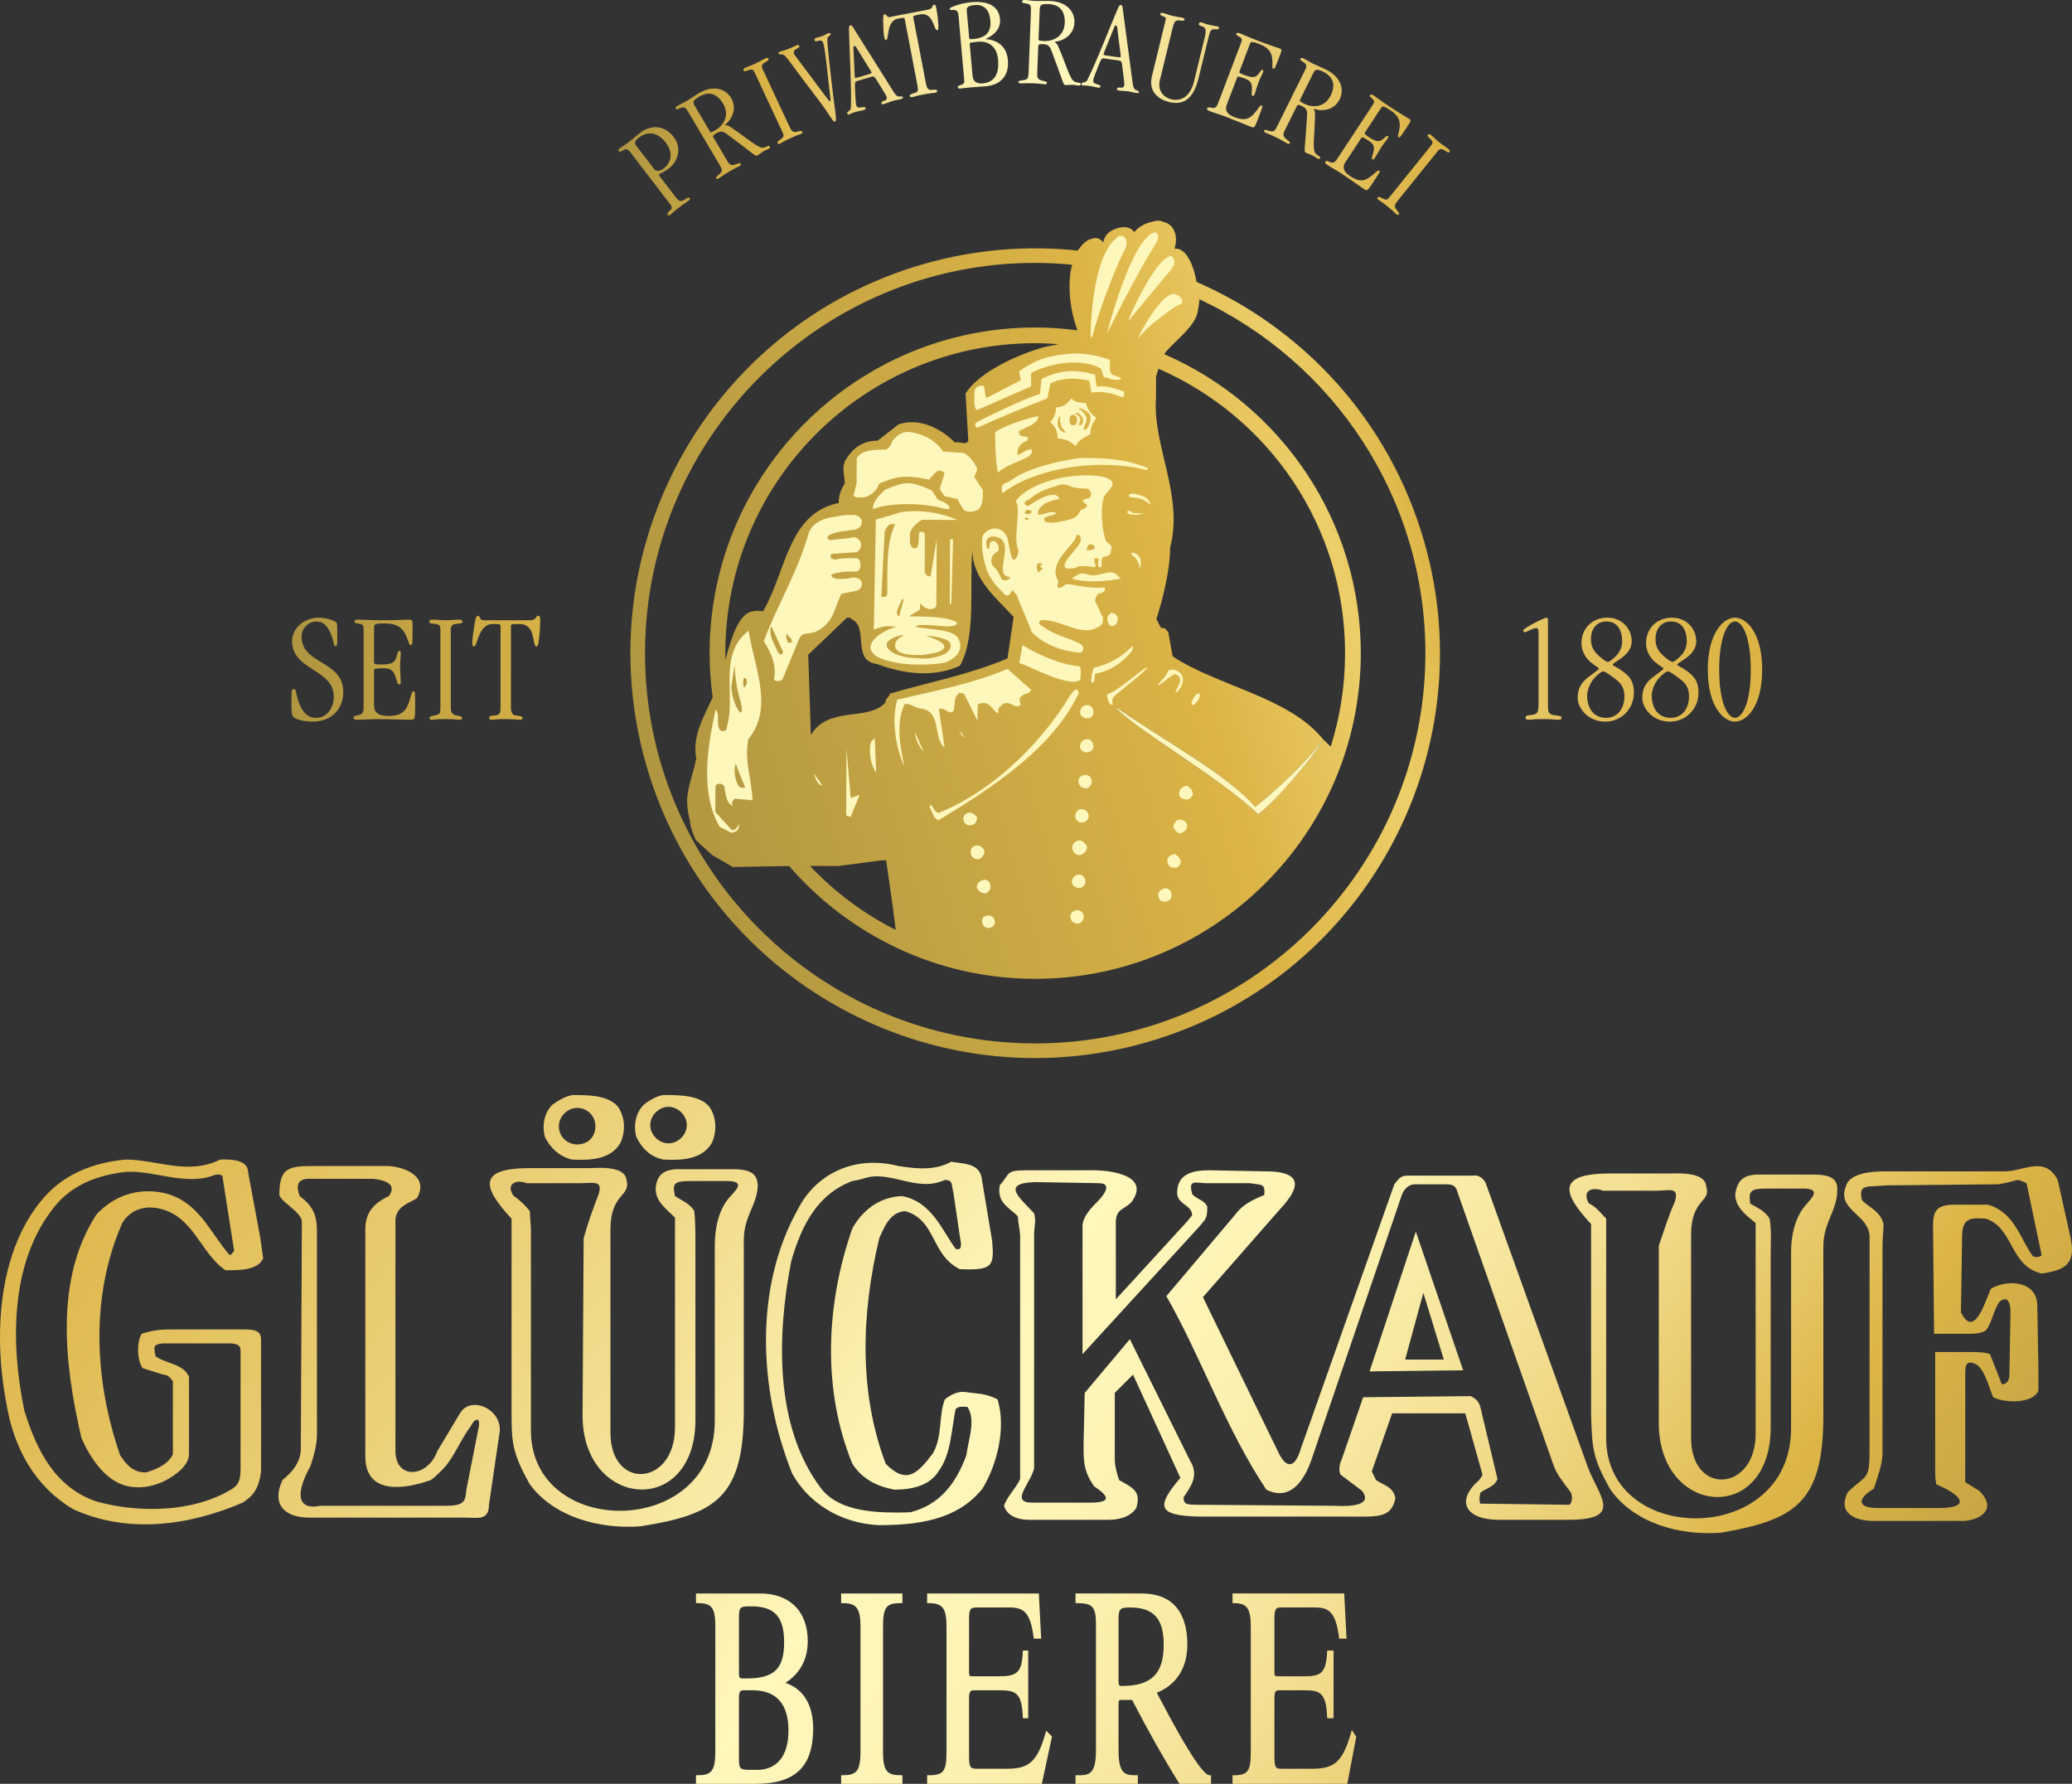 <?xml version="1.0" encoding="utf-8"?>
<!-- Generator: Adobe Illustrator 16.0.0, SVG Export Plug-In . SVG Version: 6.00 Build 0)  -->
<!DOCTYPE svg PUBLIC "-//W3C//DTD SVG 1.1//EN" "http://www.w3.org/Graphics/SVG/1.1/DTD/svg11.dtd">
<svg version="1.1" id="Ebene_1" xmlns="http://www.w3.org/2000/svg" xmlns:xlink="http://www.w3.org/1999/xlink" x="0px" y="0px"
	 width="161.073px" height="138.638px" viewBox="0 0 161.073 138.638" enable-background="new 0 0 161.073 138.638"
	 xml:space="preserve">
<rect x="0" y="0" width="161.073" height="138.638" fill="#333333" stroke="none"/>
<g>
	<g>
		<defs>
			<path id="SVGID_1_" d="M111.013,10.462c-0.094,0.118,0.001,0.146,0.233,0.396c0.14,0.152,0.165,0.252-0.008,0.467l-3.179,3.944
				c-0.224,0.279-0.28,0.299-0.563,0.165c-0.17-0.085-0.32-0.191-0.395-0.096c-0.071,0.087-0.017,0.132,0.081,0.208
				c0.078,0.064,0.135,0.058,0.686,0.501c0.547,0.441,0.562,0.505,0.635,0.564c0.143,0.114,0.201,0.109,0.231,0.069
				c0.091-0.11-0.07-0.253-0.195-0.409c-0.177-0.219-0.102-0.395,0.077-0.619l3.146-3.905c0.123-0.151,0.268-0.217,0.455-0.105
				c0.304,0.179,0.385,0.27,0.462,0.176c0.058-0.073,0.02-0.155-0.092-0.246c-0.175-0.14-0.455-0.315-0.701-0.511
				c-0.231-0.188-0.431-0.397-0.628-0.559c-0.069-0.057-0.123-0.076-0.165-0.076C111.058,10.426,111.032,10.44,111.013,10.462
				 M50.862,13.152L49.441,11.3c-0.144-0.188-0.091-0.355,0.243-0.612c0.722-0.553,1.486-0.364,2.059,0.382
				c0.548,0.715,0.548,1.488-0.167,2.037c-0.164,0.126-0.31,0.171-0.428,0.171C51.013,13.278,50.915,13.219,50.862,13.152
				 M49.746,10.333c-0.293,0.224-0.603,0.511-0.901,0.741c-0.203,0.154-0.446,0.292-0.681,0.472
				c-0.113,0.086-0.093,0.148-0.05,0.205c0.068,0.089,0.117,0.05,0.393-0.107c0.159-0.098,0.306-0.055,0.52,0.22l3.043,3.971
				c0.163,0.211,0.194,0.354,0.062,0.483c-0.244,0.236-0.289,0.297-0.215,0.394c0.045,0.057,0.103,0.049,0.234-0.049
				c0.089-0.069,0.162-0.176,0.632-0.536c0.463-0.354,0.634-0.435,0.756-0.529c0.097-0.074,0.108-0.161,0.065-0.217
				c-0.068-0.088-0.2,0.027-0.507,0.197c-0.19,0.106-0.349,0.033-0.554-0.233l-1.259-1.642c-0.055-0.074-0.075-0.135-0.011-0.183
				c0.138-0.107,0.291-0.095,0.705-0.414c0.788-0.604,1.013-1.653,0.396-2.455c-0.405-0.528-0.906-0.766-1.415-0.766
				C50.543,9.886,50.122,10.044,49.746,10.333 M106.51,7.386c-0.074,0.11,0.072,0.169,0.242,0.354c0.093,0.1,0.1,0.201-0.024,0.389
				l-2.762,4.198c-0.215,0.324-0.335,0.379-0.627,0.247c-0.173-0.076-0.257-0.093-0.308-0.018c-0.06,0.094,0.013,0.167,0.193,0.285
				c0.334,0.22,0.646,0.375,1.089,0.668c0.582,0.383,1.225,0.854,1.729,1.188c0.239,0.155,0.26,0.145,0.692-0.512
				c0.551-0.837,0.569-0.864,0.502-0.909c-0.077-0.049-0.127-0.033-0.363,0.178c-0.676,0.598-1.089,0.779-1.908,0.241
				c-0.53-0.35-0.639-0.691-0.375-1.092l1.232-1.872c0.064-0.095,0.092-0.1,0.559,0.194c0.467,0.296,0.503,0.541,0.334,1.077
				c-0.076,0.245-0.096,0.33-0.037,0.37c0.06,0.04,0.112,0.036,0.178-0.067c0.164-0.247,0.333-0.577,0.513-0.852
				c0.226-0.34,0.361-0.472,0.483-0.66c0.085-0.128,0.104-0.176,0.044-0.216c-0.077-0.05-0.096-0.003-0.407,0.246
				c-0.286,0.229-0.521,0.197-1.079-0.167c-0.357-0.238-0.363-0.266-0.273-0.403l1.233-1.873c0.097-0.145,0.188-0.159,0.677,0.163
				c0.75,0.495,0.896,0.947,0.673,1.805c-0.06,0.242-0.08,0.268-0.001,0.319c0.096,0.06,0.134,0.001,0.759-0.949
				c0.229-0.348,0.225-0.378,0.043-0.495c-0.179-0.118-0.619-0.361-1.457-0.911c-0.716-0.473-1.08-0.761-1.276-0.888
				c-0.089-0.059-0.153-0.082-0.199-0.082C106.553,7.342,106.527,7.358,106.51,7.386 M55.197,10.237l-1.183-2.001
				c-0.168-0.282-0.169-0.425,0.325-0.716c0.732-0.433,1.383-0.295,1.873,0.534c0.501,0.846,0.115,1.643-0.607,2.072
				c-0.2,0.117-0.293,0.155-0.343,0.155C55.225,10.28,55.21,10.261,55.197,10.237 M54.337,7.235
				c-0.325,0.193-0.649,0.431-1.009,0.645c-0.22,0.129-0.46,0.226-0.68,0.356c-0.124,0.073-0.16,0.153-0.118,0.223
				c0.069,0.114,0.236-0.021,0.465-0.096c0.229-0.077,0.334,0.038,0.516,0.35l2.453,4.147c0.177,0.299,0.191,0.445,0.042,0.594
				c-0.284,0.284-0.391,0.302-0.33,0.407c0.041,0.072,0.104,0.056,0.255-0.032c0.122-0.072,0.173-0.149,0.764-0.498
				c0.535-0.317,0.696-0.367,0.785-0.419c0.114-0.066,0.138-0.126,0.1-0.188c-0.062-0.106-0.177,0-0.498,0.082
				c-0.257,0.07-0.393-0.042-0.523-0.262L55.471,10.7c-0.073-0.123-0.042-0.189,0.222-0.345c0.335-0.198,0.513-0.16,0.852,0.09
				c2.01,1.49,2.178,1.733,2.328,1.644c0.141-0.083,0.294-0.222,0.453-0.314c0.23-0.136,0.337-0.154,0.444-0.217
				c0.087-0.053,0.117-0.104,0.075-0.173c-0.072-0.122-0.155,0.02-0.493,0.091c-0.403,0.082-1.172-0.677-2.607-1.636
				c-0.249-0.161-0.339-0.07-0.37-0.124c-0.031-0.052,0.167-0.099,0.407-0.479c0.355-0.566,0.346-1.12,0.05-1.624
				c-0.278-0.469-0.75-0.736-1.312-0.736C55.155,6.878,54.751,6.991,54.337,7.235 M101.367,8.053
				c-0.355-0.178-0.347-0.219-0.313-0.283l1.033-2.082c0.147-0.292,0.265-0.37,0.777-0.114c0.761,0.378,1.001,1,0.573,1.862
				c-0.285,0.572-0.756,0.819-1.258,0.819C101.909,8.255,101.631,8.184,101.367,8.053 M101.092,4.567
				c-0.059,0.119,0.148,0.185,0.335,0.337c0.187,0.15,0.146,0.303-0.013,0.622L99.27,9.843c-0.156,0.312-0.268,0.404-0.475,0.358
				c-0.394-0.082-0.467-0.165-0.521-0.054c-0.038,0.071,0.008,0.117,0.165,0.194c0.127,0.064,0.219,0.064,0.833,0.371
				c0.558,0.276,0.687,0.385,0.778,0.43c0.121,0.06,0.184,0.047,0.215-0.016c0.053-0.111-0.098-0.153-0.341-0.376
				c-0.197-0.178-0.179-0.352-0.066-0.581l0.953-1.915c0.063-0.129,0.138-0.139,0.413-0.001c0.348,0.172,0.413,0.343,0.386,0.763
				c-0.155,2.496-0.268,2.769-0.111,2.846c0.146,0.075,0.347,0.128,0.512,0.212c0.237,0.117,0.312,0.198,0.422,0.253
				c0.092,0.045,0.15,0.041,0.187-0.032c0.063-0.129-0.1-0.118-0.345-0.366c-0.287-0.292-0.07-1.35-0.046-3.073
				c0-0.297-0.125-0.326-0.099-0.379c0.017-0.03,0.072,0.002,0.2,0.034c0.095,0.026,0.231,0.05,0.424,0.047
				c0.668-0.011,1.128-0.319,1.389-0.842c0.4-0.807,0.051-1.756-1.041-2.299c-0.339-0.168-0.713-0.311-1.087-0.496
				c-0.23-0.115-0.442-0.264-0.671-0.376c-0.055-0.029-0.102-0.043-0.142-0.043C101.15,4.502,101.111,4.524,101.092,4.567
				 M59.486,4.543c-0.204,0.094-0.485,0.27-0.771,0.402c-0.268,0.126-0.543,0.211-0.776,0.32c-0.148,0.067-0.168,0.144-0.143,0.201
				c0.064,0.139,0.13,0.062,0.458-0.033c0.197-0.059,0.298-0.039,0.415,0.212l2.143,4.59c0.152,0.323,0.145,0.383-0.101,0.578
				c-0.151,0.115-0.314,0.202-0.262,0.313c0.047,0.1,0.112,0.071,0.223,0.02c0.093-0.044,0.114-0.096,0.752-0.397
				c0.64-0.297,0.703-0.283,0.787-0.321c0.167-0.077,0.187-0.132,0.165-0.178c-0.059-0.129-0.258-0.049-0.453-0.002
				c-0.276,0.061-0.4-0.086-0.522-0.344L59.28,5.359c-0.083-0.176-0.077-0.336,0.103-0.454c0.294-0.194,0.414-0.228,0.363-0.338
				c-0.022-0.045-0.059-0.066-0.109-0.066C59.595,4.501,59.545,4.515,59.486,4.543 M64.37,2.589
				c-0.123,0.047-0.251,0.139-0.425,0.205c-0.268,0.1-0.454,0.129-0.521,0.154c-0.086,0.032-0.134,0.105-0.101,0.192
				c0.039,0.104,0.115,0.076,0.337,0.025c0.18-0.048,0.267,0.007,0.323,0.161c0.082,0.209,0.162,0.539,0.429,3.085
				c0.129,1.232,0.193,1.429,0.127,1.454c-0.077,0.029-0.144-0.086-1.638-2.091c-1.071-1.433-1.139-1.494-1.178-1.599
				c-0.04-0.106-0.012-0.237,0.091-0.31c0.293-0.176,0.351-0.197,0.316-0.292c-0.024-0.059-0.083-0.101-0.17-0.068
				c-0.143,0.055-0.348,0.176-0.73,0.319c-0.441,0.167-0.436,0.124-0.617,0.194c-0.086,0.033-0.096,0.124-0.077,0.172
				c0.01,0.027,0.061,0.04,0.303,0.047c0.23,0,0.57,0.638,2.919,3.706c0.67,0.873,1.01,1.565,1.125,1.521
				c0.114-0.043,0.144-0.142,0.043-0.836c-0.206-1.521-0.48-3.914-0.581-5.013c-0.053-0.57-0.035-0.611,0.021-0.719
				c0.108-0.205,0.254-0.107,0.196-0.261c-0.02-0.051-0.046-0.07-0.088-0.07C64.447,2.564,64.413,2.573,64.37,2.589 M96.112,2.617
				c-0.045,0.123,0.109,0.148,0.315,0.294c0.116,0.075,0.143,0.174,0.063,0.383l-1.786,4.698c-0.138,0.364-0.245,0.444-0.56,0.378
				c-0.182-0.037-0.27-0.037-0.303,0.048c-0.042,0.105,0.047,0.16,0.25,0.237c0.372,0.142,0.711,0.227,1.206,0.417
				c0.651,0.248,1.383,0.568,1.949,0.782c0.267,0.103,0.283,0.088,0.562-0.649c0.357-0.938,0.367-0.965,0.292-0.996
				c-0.087-0.033-0.129-0.003-0.315,0.253c-0.528,0.73-0.891,0.996-1.811,0.647c-0.593-0.226-0.772-0.534-0.602-0.983l0.798-2.097
				c0.04-0.104,0.064-0.116,0.585,0.07c0.521,0.187,0.608,0.417,0.559,0.981c-0.019,0.254-0.019,0.342,0.047,0.367
				c0.066,0.025,0.115,0.011,0.16-0.104c0.106-0.276,0.197-0.637,0.316-0.942c0.145-0.381,0.248-0.539,0.328-0.751
				c0.055-0.142,0.062-0.194-0.004-0.219c-0.086-0.034-0.095,0.018-0.343,0.329c-0.23,0.284-0.468,0.304-1.088,0.067
				c-0.402-0.152-0.416-0.179-0.354-0.33l0.796-2.097c0.062-0.163,0.15-0.194,0.695,0.012c0.84,0.321,1.08,0.73,1.049,1.616
				c-0.007,0.249-0.02,0.277,0.067,0.31c0.106,0.041,0.13-0.026,0.535-1.088c0.148-0.392,0.137-0.417-0.065-0.495
				c-0.199-0.076-0.684-0.217-1.621-0.574c-0.801-0.305-1.218-0.504-1.437-0.588c-0.075-0.029-0.133-0.041-0.176-0.041
				C96.159,2.552,96.127,2.577,96.112,2.617 M66.458,6.018c-0.015-0.05-0.031-0.354-0.105-2.074
				c-0.013-0.294-0.017-0.347,0.051-0.366c0.06-0.018,0.11,0.01,0.196,0.155c0.706,1.188,1.11,1.762,1.147,1.89
				c0.024,0.077,0.005,0.083-0.681,0.287c-0.348,0.104-0.493,0.144-0.555,0.144C66.473,6.054,66.464,6.04,66.458,6.018
				 M66.097,1.972C66,1.999,66,2.108,65.998,2.322c0.045,2.014,0.208,4.249,0.148,6.052c-0.01,0.291-0.341,0.26-0.285,0.445
				c0.02,0.07,0.07,0.096,0.14,0.077c0.06-0.019,0.097-0.07,0.539-0.203c0.226-0.066,0.442-0.088,0.609-0.139
				c0.108-0.031,0.16-0.069,0.135-0.157c-0.033-0.108-0.159-0.07-0.355-0.044c-0.256,0.035-0.328-0.062-0.362-0.179
				c-0.042-0.138-0.052-0.316-0.101-1.272c-0.026-0.515,0.013-0.561,0.17-0.606l1.128-0.335c0.176-0.054,0.238,0.014,0.469,0.393
				c0.482,0.797,0.654,1.054,0.684,1.154c0.062,0.206-0.043,0.28-0.182,0.32c-0.156,0.046-0.24,0.126-0.216,0.203
				c0.023,0.079,0.11,0.083,0.198,0.058c0.186-0.055,0.43-0.169,0.685-0.245c0.225-0.067,0.394-0.077,0.61-0.14
				c0.146-0.044,0.199-0.081,0.181-0.139c-0.022-0.077-0.139-0.074-0.255-0.07c-0.028,0.001-0.058,0.003-0.084,0.001
				c-0.12-0.007-0.258-0.148-0.359-0.311c-1.461-2.329-2.167-3.443-3.16-5.026c-0.084-0.133-0.124-0.194-0.191-0.194
				C66.129,1.963,66.115,1.967,66.097,1.972 M90.209,1.056c-0.036,0.149,0.025,0.112,0.381,0.293
				c0.075,0.04,0.037,0.146-0.026,0.404l-1.012,4.156c-0.307,1.251,0.552,1.831,1.336,2.021c1.006,0.244,1.862-0.114,2.28-1.834
				l0.781-3.201c0.135-0.546,0.216-0.622,0.435-0.62c0.23,0.004,0.338,0.051,0.367-0.069c0.021-0.089,0-0.136-0.101-0.159
				c-0.118-0.03-0.236-0.018-0.673-0.124C93.64,1.839,93.54,1.774,93.41,1.744c-0.118-0.03-0.192,0.015-0.208,0.084
				c-0.033,0.129,0.037,0.147,0.242,0.217c0.281,0.101,0.355,0.266,0.207,0.882l-0.836,3.419c-0.303,1.243-1.082,1.538-1.766,1.371
				c-0.508-0.124-1.097-0.605-0.881-1.49l1.008-4.126c0.141-0.576,0.338-0.529,0.564-0.505c0.217,0.024,0.322,0.026,0.344-0.063
				c0.023-0.097-0.055-0.128-0.211-0.167c-0.161-0.036-0.35-0.042-0.795-0.151c-0.358-0.088-0.388-0.137-0.667-0.203
				c-0.026-0.007-0.053-0.01-0.081-0.01C90.27,1.001,90.217,1.016,90.209,1.056 M86.38,4.372c-0.577-0.082-0.606-0.096-0.598-0.157
				c0.008-0.05,0.12-0.336,0.766-1.928c0.11-0.275,0.129-0.324,0.198-0.312c0.06,0.008,0.096,0.054,0.113,0.223
				c0.149,1.374,0.28,2.063,0.263,2.195C87.116,4.431,87.11,4.45,87.03,4.45C86.941,4.45,86.758,4.425,86.38,4.372 M86.899,0.662
				c-0.796,1.852-1.575,3.954-2.377,5.566c-0.132,0.262-0.418,0.097-0.445,0.29c-0.009,0.071,0.026,0.117,0.095,0.126
				c0.018,0.002,0.036,0.001,0.061,0c0.067-0.003,0.191-0.005,0.512,0.04c0.233,0.033,0.441,0.103,0.615,0.127
				c0.111,0.015,0.174,0.004,0.187-0.087c0.016-0.11-0.116-0.13-0.303-0.185c-0.248-0.077-0.274-0.195-0.256-0.316
				c0.021-0.142,0.083-0.308,0.436-1.201c0.191-0.478,0.247-0.503,0.407-0.481l1.168,0.164c0.18,0.026,0.209,0.113,0.261,0.554
				c0.109,0.924,0.158,1.232,0.144,1.333c-0.029,0.214-0.156,0.236-0.298,0.217c-0.161-0.021-0.271,0.012-0.281,0.095
				c-0.012,0.08,0.066,0.121,0.158,0.133c0.189,0.028,0.459,0.025,0.723,0.062c0.232,0.035,0.391,0.096,0.612,0.125
				c0.151,0.024,0.216,0.011,0.224-0.051c0.014-0.1-0.154-0.144-0.282-0.203c-0.106-0.055-0.171-0.239-0.198-0.43
				c-0.361-2.725-0.54-4.031-0.785-5.885c-0.026-0.189-0.037-0.252-0.139-0.266c-0.006-0.001-0.014-0.001-0.021-0.001
				C87.027,0.385,86.983,0.481,86.899,0.662 M72.607,0.37c-0.202,0.04,0.014,0.29-0.499,0.389l-2.943,0.564
				c-0.123,0.023-0.18-0.042-0.234-0.105c-0.051-0.062-0.098-0.124-0.19-0.106c-0.051,0.009-0.116,0.104-0.076,0.805
				c0.018,0.372,0.012,0.665,0.073,0.975c0.04,0.211,0.074,0.226,0.155,0.21c0.231-0.044-0.002-1.48,0.913-1.654
				c0.472-0.091,0.503-0.087,0.528,0.045l0.985,5.145c0.075,0.381,0.048,0.512-0.201,0.581c-0.384,0.105-0.407,0.161-0.39,0.241
				c0.015,0.079,0.062,0.112,0.224,0.081c0.129-0.026,0.214-0.081,0.846-0.204c0.551-0.104,0.751-0.103,0.871-0.125
				c0.11-0.021,0.208-0.051,0.188-0.161c-0.022-0.121-0.252-0.066-0.522-0.066c-0.157-0.002-0.286-0.132-0.346-0.454l-0.99-5.166
				C70.972,1.235,71,1.22,71.522,1.12c0.556-0.107,0.82,0.248,0.985,0.602c0.149,0.325,0.218,0.646,0.354,0.622
				c0.1-0.019,0.112-0.168,0.051-0.824c-0.03-0.316-0.062-0.539-0.129-0.89c-0.037-0.198-0.076-0.262-0.147-0.262
				C72.627,0.367,72.617,0.369,72.607,0.37 M75.603,5.894l-0.221-2.499c0.014-0.083,0.053-0.096,0.645-0.149
				c0.896-0.08,1.477,0.436,1.563,1.393c0.101,1.152-0.328,1.766-1.194,1.844c-0.045,0.004-0.086,0.005-0.126,0.005
				C75.813,6.487,75.635,6.24,75.603,5.894 M75.341,2.928l-0.187-2.1c-0.024-0.273,0.11-0.389,0.64-0.436
				c0.744-0.065,1.128,0.443,1.193,1.178c0.078,0.867-0.269,1.369-1.349,1.467c-0.061,0.006-0.11,0.009-0.148,0.009
				C75.384,3.045,75.348,3.019,75.341,2.928 M75.508,0.172c-0.438,0.039-0.962,0.157-1.338,0.303
				c-0.339,0.132-0.345,0.164-0.34,0.224c0.008,0.081,0.049,0.089,0.212,0.073c0.336-0.018,0.442,0.115,0.47,0.432l0.44,4.974
				c0.021,0.246-0.001,0.33-0.2,0.409c-0.118,0.052-0.313,0.068-0.302,0.18c0.008,0.092,0.093,0.126,0.227,0.115
				c0.09-0.01,0.293-0.046,0.823-0.092c0.549-0.05,0.816-0.054,1.122-0.083c1.356-0.119,1.82-1.021,1.729-2.042
				c-0.102-1.143-0.898-1.564-1.715-1.625L76.634,3.02c0.662-0.295,1.172-0.794,1.105-1.539c-0.059-0.667-0.485-1.329-1.816-1.329
				C75.794,0.152,75.655,0.158,75.508,0.172 M81.14,3.189c-0.399-0.015-0.408-0.055-0.405-0.128l0.089-2.321
				c0.011-0.327,0.088-0.448,0.661-0.426c0.849,0.033,1.323,0.5,1.286,1.461c-0.037,0.952-0.747,1.416-1.55,1.416
				C81.194,3.19,81.167,3.189,81.14,3.189 M79.636,0c-0.118,0.004-0.179,0.051-0.182,0.124c-0.006,0.132,0.212,0.112,0.444,0.171
				c0.233,0.059,0.257,0.214,0.245,0.573L79.96,5.684c-0.013,0.348-0.081,0.479-0.288,0.522c-0.392,0.087-0.493,0.042-0.496,0.165
				c-0.004,0.08,0.056,0.103,0.229,0.11c0.058,0.003,0.104-0.001,0.185-0.008c0.121-0.006,0.316-0.013,0.726,0.001
				c0.624,0.024,0.786,0.072,0.887,0.076c0.134,0.003,0.187-0.036,0.19-0.106c0.004-0.123-0.151-0.098-0.464-0.202
				c-0.253-0.081-0.309-0.248-0.297-0.502l0.079-2.138c0.007-0.143,0.07-0.182,0.376-0.169c0.389,0.014,0.517,0.142,0.665,0.537
				c0.885,2.339,0.894,2.634,1.067,2.641c0.081,0.002,0.17-0.003,0.263-0.008c0.098-0.008,0.197-0.014,0.29-0.011
				c0.265,0.011,0.366,0.054,0.49,0.059c0.102,0.004,0.154-0.024,0.156-0.106c0.006-0.144-0.139-0.068-0.463-0.192
				c-0.383-0.146-0.618-1.201-1.306-2.784c-0.123-0.271-0.248-0.245-0.246-0.305c0.002-0.061,0.196,0.007,0.603-0.182
				c0.603-0.284,0.896-0.755,0.92-1.338c0.033-0.901-0.676-1.623-1.893-1.669c-0.188-0.005-0.379-0.002-0.575-0.001
				c-0.203,0.001-0.411,0.004-0.623-0.004C80.184,0.061,79.93,0.01,79.674,0H79.636z"/>
		</defs>
		<clipPath id="SVGID_2_">
			<use xlink:href="#SVGID_1_"  overflow="visible"/>
		</clipPath>
		
			<linearGradient id="SVGID_3_" gradientUnits="userSpaceOnUse" x1="100.57" y1="858.277" x2="101.98" y2="858.277" gradientTransform="matrix(45.895 0 0 -45.895 -4567.642 39399.438)">
			<stop  offset="0" style="stop-color:#B09641"/>
			<stop  offset="0.006" style="stop-color:#B09641"/>
			<stop  offset="0.192" style="stop-color:#DDB547"/>
			<stop  offset="0.205" style="stop-color:#E0BA4F"/>
			<stop  offset="0.271" style="stop-color:#EBCF76"/>
			<stop  offset="0.337" style="stop-color:#F4E094"/>
			<stop  offset="0.404" style="stop-color:#FAEDA9"/>
			<stop  offset="0.471" style="stop-color:#FDF4B6"/>
			<stop  offset="0.538" style="stop-color:#FFF7BB"/>
			<stop  offset="0.748" style="stop-color:#ECD27C"/>
			<stop  offset="0.903" style="stop-color:#E1BC55"/>
			<stop  offset="0.985" style="stop-color:#DCB446"/>
			<stop  offset="1" style="stop-color:#DCB446"/>
		</linearGradient>
		<rect x="48.05" clip-path="url(#SVGID_2_)" fill="url(#SVGID_3_)" width="64.687" height="16.769"/>
	</g>
	<g>
		<defs>
			<path id="SVGID_4_" d="M29.728,48.204c-1.03,0-1.583-0.049-1.867-0.049c-0.232,0-0.306,0.061-0.306,0.146
				c0,0.16,0.184,0.123,0.479,0.198c0.158,0.036,0.232,0.134,0.232,0.406v6.027c0,0.466-0.085,0.601-0.466,0.664
				c-0.222,0.036-0.32,0.073-0.32,0.183c0,0.134,0.124,0.158,0.38,0.158c0.48,0,0.897-0.048,1.535-0.048
				c0.836,0,1.792,0.048,2.518,0.048c0.344,0,0.356-0.023,0.356-0.968c0-1.205,0-1.241-0.099-1.241c-0.11,0-0.146,0.05-0.245,0.418
				c-0.283,1.044-0.578,1.498-1.757,1.498c-0.761,0-1.092-0.271-1.092-0.847v-2.689c0-0.135,0.024-0.161,0.688-0.172
				c0.664-0.013,0.86,0.209,1.044,0.859c0.086,0.294,0.122,0.395,0.208,0.395c0.088,0,0.136-0.039,0.136-0.186
				c0-0.356-0.048-0.798-0.048-1.191c0-0.491,0.048-0.712,0.048-0.983c0-0.183-0.011-0.245-0.097-0.245
				c-0.112,0-0.101,0.062-0.247,0.516c-0.135,0.417-0.393,0.541-1.191,0.541c-0.516,0-0.54-0.024-0.54-0.222v-2.688
				c0-0.208,0.086-0.282,0.787-0.282c1.08,0,1.521,0.355,1.866,1.363c0.098,0.284,0.098,0.321,0.208,0.321
				c0.135,0,0.135-0.088,0.135-1.45c0-0.505-0.024-0.528-0.281-0.528C31.534,48.155,30.931,48.204,29.728,48.204 M34.639,48.204
				c-0.354,0-0.7-0.049-1.007-0.049c-0.195,0-0.256,0.073-0.256,0.146c0,0.186,0.109,0.136,0.515,0.198
				c0.245,0.036,0.344,0.11,0.344,0.441v6.076c0,0.431-0.037,0.492-0.406,0.58c-0.22,0.048-0.442,0.061-0.442,0.206
				c0,0.135,0.085,0.135,0.232,0.135c0.122,0,0.173-0.048,1.019-0.048c0.848,0,0.909,0.048,1.02,0.048
				c0.221,0,0.27-0.048,0.27-0.109c0-0.171-0.259-0.184-0.491-0.232c-0.331-0.076-0.393-0.296-0.393-0.64V48.94
				c0-0.234,0.086-0.406,0.343-0.441c0.419-0.062,0.565-0.039,0.565-0.185c0-0.11-0.098-0.159-0.271-0.159
				C35.414,48.155,35.021,48.204,34.639,48.204 M22.705,49.835c0,2.284,3.243,2.149,3.243,4.311c0,0.92-0.566,1.645-1.375,1.645
				c-0.726,0-1.266-0.539-1.572-2.05c-0.026-0.123-0.026-0.184-0.172-0.184c-0.135,0-0.174,0.023-0.174,0.884
				c0,1.105,0.049,1.229,0.223,1.338c0.258,0.158,0.75,0.306,1.436,0.306c1.388,0,2.369-0.908,2.369-2.307
				c0-2.456-3.241-2.125-3.241-4.299c0-0.637,0.542-1.179,1.154-1.179c0.541,0,0.983,0.37,1.29,1.449
				c0.073,0.257,0.037,0.456,0.208,0.456c0.124,0,0.124-0.026,0.124-0.664c0-1.018,0-1.092-0.073-1.167
				c-0.159-0.159-0.835-0.369-1.351-0.369C23.639,48.006,22.705,48.828,22.705,49.835 M118.409,49c0,0.076,0.062,0.137,0.122,0.137
				c0.11,0,0.613-0.321,0.908-0.321c0.113,0,0.163,0.088,0.163,0.369v5.378c0,0.895-0.037,0.945-0.762,1.033
				c-0.209,0.023-0.248,0.073-0.248,0.195c0,0.11,0.063,0.146,0.308,0.146c0.159,0,0.258-0.048,1.02-0.048
				c0.787,0,0.981,0.048,1.19,0.048c0.207,0,0.282-0.023,0.282-0.17c0-0.097-0.11-0.134-0.44-0.17
				c-0.492-0.05-0.615-0.138-0.615-0.7v-6.691c0-0.148-0.023-0.198-0.124-0.198C120.043,48.006,118.409,48.828,118.409,49
				 M123.382,54.047c0-0.344,0.185-0.92,0.541-1.325c0.319-0.356,0.588-0.542,0.737-0.542c0.073,0,0.405,0.198,0.932,0.602
				c0.454,0.345,0.688,0.7,0.688,1.34c0,0.98-0.567,1.669-1.413,1.669C123.85,55.791,123.382,55.006,123.382,54.047 M124.426,51.088
				c-0.49-0.417-0.75-0.761-0.75-1.436c0-0.725,0.405-1.352,1.203-1.352c0.896,0,1.227,0.738,1.227,1.561
				c0,0.379-0.171,0.798-0.429,1.067c-0.293,0.32-0.589,0.516-0.675,0.516C124.965,51.444,124.805,51.419,124.426,51.088
				 M122.94,49.995c0,0.59,0.319,1.129,0.663,1.424c0.514,0.443,0.687,0.454,0.687,0.541c0,0.063-0.074,0.111-0.748,0.615
				c-0.566,0.417-0.896,0.882-0.896,1.645c0,0.834,0.81,1.866,2.148,1.866c1.227,0,2.222-0.97,2.222-2.258
				c0-0.664-0.185-1.143-0.773-1.584c-0.737-0.553-0.872-0.466-0.872-0.59c0-0.197,1.473-0.675,1.473-1.805
				c0-0.97-0.725-1.843-1.891-1.843C123.773,48.006,122.94,48.842,122.94,49.995 M128.402,54.047c0-0.344,0.185-0.92,0.542-1.325
				c0.317-0.356,0.588-0.542,0.734-0.542c0.077,0,0.408,0.198,0.936,0.602c0.454,0.345,0.688,0.7,0.688,1.34
				c0,0.98-0.565,1.669-1.413,1.669C128.87,55.791,128.402,55.006,128.402,54.047 M129.446,51.088
				c-0.49-0.417-0.75-0.761-0.75-1.436c0-0.725,0.408-1.352,1.205-1.352c0.896,0,1.228,0.738,1.228,1.561
				c0,0.379-0.171,0.798-0.43,1.067c-0.294,0.32-0.588,0.516-0.675,0.516C129.986,51.444,129.829,51.419,129.446,51.088
				 M127.961,49.995c0,0.59,0.32,1.129,0.663,1.424c0.515,0.443,0.688,0.454,0.688,0.541c0,0.063-0.073,0.111-0.749,0.615
				c-0.565,0.417-0.896,0.882-0.896,1.645c0,0.834,0.81,1.866,2.149,1.866c1.227,0,2.222-0.97,2.222-2.258
				c0-0.664-0.184-1.143-0.776-1.584c-0.734-0.553-0.872-0.466-0.872-0.59c0-0.197,1.474-0.675,1.474-1.805
				c0-0.97-0.725-1.843-1.891-1.843C128.796,48.006,127.961,48.842,127.961,49.995 M133.646,52.046c0-2.567,0.65-3.746,1.228-3.746
				s1.227,1.179,1.227,3.746c0,2.565-0.649,3.744-1.227,3.744S133.646,54.612,133.646,52.046 M132.762,52.046
				c0,2.86,1.215,4.039,2.112,4.039c0.896,0,2.113-1.179,2.113-4.039c0-2.862-1.217-4.041-2.113-4.041
				C133.977,48.006,132.762,49.185,132.762,52.046 M41.169,48.204h-3.596c-0.295,0-0.22-0.346-0.455-0.346
				c-0.061,0-0.159,0.099-0.271,0.934c-0.06,0.442-0.133,0.786-0.133,1.166c0,0.257,0.037,0.282,0.133,0.282
				c0.283,0,0.332-1.742,1.449-1.742c0.578,0,0.615,0.013,0.615,0.171v6.286c0,0.466-0.062,0.613-0.369,0.64
				c-0.48,0.036-0.517,0.096-0.517,0.195c0,0.098,0.05,0.146,0.247,0.146c0.159,0,0.271-0.048,1.044-0.048
				c0.673,0,0.907,0.048,1.055,0.048c0.135,0,0.257-0.011,0.257-0.146c0-0.147-0.283-0.134-0.603-0.195
				c-0.183-0.037-0.305-0.223-0.305-0.617V48.67c0-0.159,0.037-0.171,0.675-0.171c1.302,0,0.959,1.742,1.302,1.742
				c0.123,0,0.171-0.172,0.246-0.957c0.036-0.379,0.049-0.651,0.049-1.08c0-0.271-0.038-0.346-0.148-0.346
				C41.6,47.858,41.796,48.204,41.169,48.204"/>
		</defs>
		<clipPath id="SVGID_5_">
			<use xlink:href="#SVGID_4_"  overflow="visible"/>
		</clipPath>
		
			<linearGradient id="SVGID_6_" gradientUnits="userSpaceOnUse" x1="101.319" y1="851.008" x2="102.727" y2="851.008" gradientTransform="matrix(81.191 0 0 -81.191 -8203.506 69146.125)">
			<stop  offset="0" style="stop-color:#B09641"/>
			<stop  offset="0.006" style="stop-color:#B09641"/>
			<stop  offset="0.192" style="stop-color:#DDB547"/>
			<stop  offset="0.205" style="stop-color:#E0BA4F"/>
			<stop  offset="0.271" style="stop-color:#EBCF76"/>
			<stop  offset="0.337" style="stop-color:#F4E094"/>
			<stop  offset="0.404" style="stop-color:#FAEDA9"/>
			<stop  offset="0.471" style="stop-color:#FDF4B6"/>
			<stop  offset="0.538" style="stop-color:#FFF7BB"/>
			<stop  offset="0.748" style="stop-color:#ECD27C"/>
			<stop  offset="0.903" style="stop-color:#E1BC55"/>
			<stop  offset="0.985" style="stop-color:#DCB446"/>
			<stop  offset="1" style="stop-color:#DCB446"/>
		</linearGradient>
		<rect x="22.655" y="47.858" clip-path="url(#SVGID_5_)" fill="url(#SVGID_6_)" width="114.331" height="8.227"/>
	</g>
	<g>
		<defs>
			<path id="SVGID_7_" d="M57.444,136.677v-4.598c0-0.658,0.075-0.713,0.462-0.713h0.582c1.861,0,2.805,1.053,2.805,3.136
				c0,1.966-0.875,3.052-2.468,3.052h-0.336C57.562,137.554,57.444,137.554,57.444,136.677 M57.444,129.735v-3.842
				c0-1.018,0.029-1.048,0.966-1.048c1.809,0,2.547,0.814,2.547,2.802c0,2.043-0.782,2.799-2.885,2.799h-0.25
				C57.444,130.447,57.444,130.447,57.444,129.735 M54.104,123.844v0.751h0.121c1.113,0,1.381,0.355,1.381,1.799v9.777
				c0,1.53-0.36,1.799-1.381,1.799h-0.121v0.668h4.638c3.09,0,4.47-1.328,4.47-4.304c0-1.84-0.743-3.056-2.153-3.546
				c1.122-0.701,1.734-1.837,1.734-3.226c0-2.327-1.389-3.718-3.717-3.718H54.104z M65.389,123.844v0.751h0.124
				c1.07,0,1.378,0.404,1.378,1.799v9.777c0,1.53-0.361,1.799-1.378,1.799h-0.124v0.668h4.762v-0.668h-0.125
				c-1.017,0-1.381-0.269-1.381-1.799v-9.777c0-1.562,0.31-1.799,1.381-1.799h0.125v-0.751H65.389z M72.073,123.844v0.751h0.125
				c1.072,0,1.381,0.404,1.381,1.799v9.777c0,1.496-0.234,1.799-1.381,1.799h-0.125v0.668h8.917l0.791-3.677l-0.453-0.446
				l-0.06,0.204c-0.66,2.335-1.376,2.748-3.052,2.748h-2.257c-0.548,0-0.627-0.124-0.627-1.042v-4.428
				c0-0.534,0.097-0.63,0.381-0.63h1.917c1.33,0,1.801,0.167,1.882,2.054l0.009,0.119h0.41v-5.261h-0.41l-0.009,0.118
				c-0.076,1.637-0.49,1.884-1.882,1.884h-1.917c-0.381,0-0.381,0-0.381-0.457v-3.93c0-0.836,0.083-0.963,0.627-0.963h2.506
				c1.091,0,1.625,0.336,1.886,2.316l0.011,0.107h0.576l-0.181-3.51H72.073z M86.953,130.657v-4.763
				c0-0.847,0.104-0.963,0.877-0.963c1.845,0,2.634,0.864,2.634,2.886c0,2.288-0.957,3.218-3.306,3.218
				C87.067,131.034,86.953,131.034,86.953,130.657 M83.61,123.844v0.751h0.121c1.206,0,1.466,0.292,1.466,1.631v9.782
				c0,1.667-0.392,1.961-1.214,1.961H83.61v0.668h4.845v-0.668h-0.292c-0.817,0-1.21-0.294-1.21-1.961v-3.515
				c0-0.374,0.052-0.374,0.206-0.374h0.849c1.267,2.442,2.493,4.615,3.647,6.46l0.034,0.058h2.453v-0.668h-0.126
				c-0.344,0-1.331-1.114-4.087-6.41c1.532-0.617,2.372-1.942,2.372-3.744c0-2.599-1.231-3.972-3.552-3.972H83.61z M95.815,123.844
				v0.751h0.123c0.995,0,1.295,0.421,1.295,1.799v9.777c0,1.479-0.228,1.799-1.295,1.799h-0.123v0.668h8.921l0.697-3.661
				l-0.345-0.515l-0.076,0.256c-0.667,2.335-1.383,2.748-3.057,2.748h-2.338c-0.453,0-0.547-0.088-0.547-1.042v-4.428
				c0-0.534,0.102-0.63,0.377-0.63h1.925c1.236,0,1.715,0.179,1.796,2.054l0.005,0.119h0.495v-5.261h-0.495l-0.005,0.118
				c-0.082,1.725-0.562,1.884-1.796,1.884h-1.925c-0.377,0-0.377,0-0.377-0.457v-3.93c0-0.872,0.102-0.963,0.547-0.963h2.588
				c1.095,0,1.626,0.336,1.887,2.316l0.006,0.107h0.578l-0.178-3.51H95.815z M110.65,100.483l1.589,5.183h-3.006L110.65,100.483z
				 M106.469,106.584l7.274-0.083l-3.681-10.784L106.469,106.584z M137.651,110.929V97.304c0-0.748,0.077-1.671-0.088-2.59
				c-0.335-0.585-0.918-0.835-1.504-1.171c-0.164-1.087,0.083-1.17,1.504-1.17h2.59c1.505,0,0.673,0.751,0.171,1.339
				c-0.836,1.002-1.089,2.426-1.089,3.592v13.711c0,9.191-14.375,9.191-14.375,0.75V96.137v-1.424
				c-0.334-0.333-0.839-1.002-1.338-1.171c-0.585-1.002,0.25-1.335,1.086-1.002h4.181c0.999,0,1.751-0.333,1.419,0.836
				c-0.586,1.337-0.75,2.006-1.257,3.427v13.793c0,3.757,2.324,5.751,4.569,5.751C135.619,116.35,137.651,114.604,137.651,110.929
				 M129.789,91.202h-4.595c-4.093,0-3.843,1.422-1.506,3.933v14.793c0.086,2.59,0.086,3.344,1.506,5.847
				c1.838,2.59,5.348,3.597,8.607,3.344c5.772-1.001,7.943-2.338,7.943-9.109V96.887c0-1.922,1.084-2.758,1.084-4.432
				c0-0.584-0.165-1.169-1.834-1.169h-4.263c-1.255,0-1.672,0.503-1.838,1.507c0,1.001,0.751,1.587,1.587,2.256v1.506v14.876
				c0,4.514-5.018,4.849-5.018,0.333V95.968c0-2.845,1.587-2.51,1.175-3.761c-0.066-0.914-1.405-1.015-2.268-1.015
				C130.124,91.193,129.918,91.202,129.789,91.202 M80.391,114.106V95.884c0-0.502,0.167-1.001,0-1.585
				c-1.17-1.256-2.592-2.343,0.082-2.428l4.931,0.085c1.421,0-0.166,1.503-0.082,1.421c-0.418,0.418-1.169,1.171-1.169,1.922v9.946
				l9.106-9.946c0.504-0.585,0.591-0.666,0.591-1.504c-0.165-0.502-0.836-0.585-1.175-1.001c-0.245-1.004,0-0.923,1.01-0.838h3.501
				c0.924,0.169,1.177,0,1.096,0.921c-0.842,0.333-1.679,0.751-2.175,1.422l-5.436,6.436c2.675,4.678,4.6,10.28,7.772,15.041
				c2.01,1.006,3.094-1.001,3.595-2.588l6.935-20.31c0.174-0.505,0.589-0.836,1.01-0.836h2.255c0.581,0,0.916,0,1.083,0.666
				l7.443,21.149c0.247,0.752,0.833,1.421,1.254,2.007c0.248,0.25,0.248,0.833,0,1.086l-6.942-0.088
				c-0.083-0.165-0.083-0.498,0-0.833c0.338-0.336,1.088-0.418,1.336-1.083l-1.336-5.603c-0.083-0.333-0.33-0.67-0.753-0.835
				l-8.355,0.085l-1.672,4.849c-0.168,0.33-0.25,0.833-0.084,1.168l1.671,1.255c1.088,1.419-2.004,1.166-2.085,1.166l-10.451-0.079
				c-1.085,0-1.337,0-1.337-0.586c0.501-0.753,1.25-1.672,0.501-2.846l-4.68-9.44l-3.509,4.176l-0.085,3.765
				c0,1.336-0.083,2.255,0.834,3.509c1.003,0.666,1.503,1.254-0.331,1.254h-4.514C78.466,116.782,80.139,115.277,80.391,114.106
				 M91.51,92.707c0,0.921,1.166,0.921,1.166,1.756c-0.165,0.17-0.331,0.42-0.5,0.587l-5.435,5.935v-6.102
				c0.083-1.005,0.672-0.838,1.257-1.507c1.504-2.175-2.091-2.423-2.928-2.423h-5.265c-1.669,0-1.259,0.249-2.088,1.172
				c-0.253,1.417,0.829,1.753,1.42,2.423c0,0.502,0.167,1.085,0.167,1.589v18.808c-0.336,0.748-1.002,1.336-1.255,2.084
				c0.252,0.839,1.171,1.089,1.921,1.089h6.188c0.751,0,1.673-0.168,2.175-0.918c0.416-1.337-0.335-1.59-1.339-2.173
				c-0.169-0.501-0.333-1.089-0.333-1.587v-5.187l1.418-1.419l3.68,8.025c-1.924,2.258-1.756,2.926,1.419,3.009h11.536
				c2.343,0,3.427,0.168,3.762-1.422c-0.17-0.919-0.919-1.004-1.505-1.419l-0.332-0.668l1.584-4.514h5.685l1.338,4.763
				c-0.079,0.251-0.169,0.251-0.251,0.419c-1.921,1.669-1.004,3.091,1.504,3.091h5.433c4.35,0,2.342-1.837,1.5-4.095l-7.934-22.068
				c-0.169-0.335-0.504-0.669-1.004-0.587h-5.102c-0.5,0-0.667,0.251-0.999,0.672l-7.274,20.561
				c-0.418,1.422-1.085,1.672-1.754,0.25l-5.852-12.036l5.934-6.77c1.254-1.339,2.342-3.009-1.084-3.009l-4.348-0.083
				C92.761,90.953,91.51,91.202,91.51,92.707 M54.062,110.346V96.803c0-0.835,0-1.753-0.085-2.675c-0.333-0.586-1-0.836-1.505-1.172
				c-0.25-1.086,0-1.167,1.422-1.167h2.59c1.589,0,0.67,0.751,0.168,1.334c-0.833,1.005-1.086,2.429-1.086,3.68v13.625
				c0,9.192-14.293,9.192-14.293,0.751V95.552c0-0.417-0.083-0.919-0.083-1.423c-0.251-0.334-0.837-0.919-1.251-1.172
				c-0.67-0.916,0.165-1.336,1-1.001h4.181c1.003,0,1.756-0.252,1.421,0.838c-0.503,1.335-0.754,2.002-1.169,3.425l-0.085,13.792
				c0,3.757,2.345,5.751,4.61,5.754C52.013,115.764,54.062,114.021,54.062,110.346 M45.785,90.786h-4.596
				c-4.011,0-3.758,1.422-1.422,3.928v14.797c0,2.508,0,3.341,1.422,5.85c1.838,2.508,5.351,3.509,8.609,3.262
				c5.851-0.921,8.024-2.258,8.024-9.029V96.383c0-1.92,1.087-2.755,1.087-4.343c-0.086-0.587-0.252-1.17-1.925-1.17h-4.262
				c-1.172,0-1.673,0.499-1.754,1.502c0,1.004,0.753,1.506,1.504,2.261v1.418v14.878c0,4.598-5.017,4.934-5.017,0.42V95.552
				c0-2.845,1.591-2.509,1.255-3.849c-0.117-0.817-1.217-0.939-2.068-0.939C46.277,90.764,45.961,90.786,45.785,90.786
				 M145.673,115.692c0.248-0.833,0.668-1.836,0.668-2.755V96.721c0-0.418,0.082-1.088,0.082-1.586
				c-0.248-1.006-1.085-1.257-1.668-1.842c-0.334-1.337,0.417-1.002,1.833-1.167l8.781-0.084c1.919-0.337,1.169-0.502,2.173-0.085
				l1.171,5.602c-0.167,0.166-0.418,0.166-0.671,0.085c-1.001-1.34-1.419-3.427-3.509-4.014h-2.593c-1.417,0-1.669,0.5-1.669,1.67
				l0.08,8.358h2.761c0.335,0,0.837,0,1.253-0.246c0.499-0.587,0.587-1.593,1.09-2.26c0.664-0.502,0.836,0.167,0.836,0.835
				l-0.085,4.848c0,0.503-0.25,0.753-0.588,0.753l-0.919-2.343c-0.418-0.167-1.089-0.167-1.587-0.167h-2.675v9.113
				c0,0.417,0,0.754,0.087,1.169c2.172,0.921,2.588,1.84,0.247,1.84h-4.849C144.588,117.2,144.166,116.617,145.673,115.692
				 M155.869,91.037h-9.359c-0.837,0-2.759,0.083-3.012,1.171c-0.752,1.838,1.838,2.173,1.838,3.93v16.381
				c0,2.591-0.166,2.008-1.674,3.427c-0.917,1.754,0.757,2.258,1.923,2.258h7.024c0.999,0,2.844-0.756,1.251-2.34l-1.085-0.671
				v-8.529c0-0.665,0.169-0.998,0.92-0.582c0.667,0.502,1.001,2.006,1.254,2.509c0.751,0.418,3.008,0.583,3.512-0.503v-1.669
				l-0.085-4.935c0-1.922-2.259-2.089-3.593-1.336c-0.34,0.587-1.255,4.095-2.343,1.839l0.089-5.849
				c0-1.504,0.665-1.504,1.833-1.424c2.174,0.669,1.841,3.677,4.349,4.264c1.504-0.206,2.335-0.578,2.36-1.807v-0.116
				c-0.005-0.245-0.039-0.522-0.104-0.836l-1.004-4.515c-0.434-0.834-0.996-1.069-1.606-1.069
				C157.561,90.634,156.672,91.037,155.869,91.037 M24.136,113.938c0.251-0.751,0.503-1.669,0.503-2.423V95.802
				c0-1.339-0.251-2.008-1.34-2.846c-0.247-0.667-0.332-1.418,0.921-1.336h4.847c0.502,0.083,1.923,0.25,1.171,1.336
				c-1.254,0.586-1.84,1.342-1.84,2.595v17.635c0,3.006,3.01,2.588,5.101,1.84c0.25-0.168,0.584-0.501,0.75-0.668
				c1.007-0.919,1.506-2.423,2.344-3.512c0.332-0.672,0.837-0.756,0.585,0.252l-0.923,4.676c-0.081,0.841-0.081,1.253-1.585,1.253
				h-9.782c-0.198,0.042-0.38,0.064-0.543,0.064C23.204,117.093,22.968,116.061,24.136,113.938 M24.639,90.622
				c-2.091,0-2.925,0-2.925,2.255c0.167,0.582,1.753,1.338,1.753,2.087l-0.083,17.805c-0.085,0.833-0.501,1.504-1.422,2.258
				c-0.834,1.754,0,2.923,2.09,2.923h12.203c0.837,0,1.756,0.253,1.756-1l0.836-5.685c0.167-1.754-2.253-2.844-3.092-1.419
				l-1.753,2.924c-0.755,2.09-3.261,2.258-3.261,0V95.968v-1.255c0.17-1.002,1.004-1.171,1.673-1.59
				c1-1.754-1.089-2.501-2.423-2.501H24.639z M63.84,115.692c-3.677-4.845-3.43-11.952-2.34-17.635
				c0.833-2.922,2.089-5.264,4.763-6.268c0.584-0.086,1.003-0.251,1.421-0.335c0.802-0.104,1.589,0.081,2.379,0.267
				c1.105,0.262,2.218,0.52,3.39-0.017c0.665,0,0.499,0.422,0.665,1.003l0.504,3.431c0.167,0.75,0.083,1.083-0.333,0.917
				c-1.005-1.337-1.842-3.678-4.18-4.098c-1.84,0.086-3.091,1.172-3.846,2.508c-2.087,5.937-2.339,12.623,0,18.305
				c0.754,1.175,1.923,1.757,3.261,2.005c1.42,0,2.758-0.333,3.429-1.417c0.999-1.339,0.999-3.259,1.336-4.849
				c0.25-0.25,0.583-0.168,0.918-0.168c0.67,1.004,0.081,2.506-0.084,3.763c-0.834,2.255-2.091,3.845-4.348,4.428
				c-0.367,0.013-0.745,0.022-1.127,0.022C67.422,117.555,65.052,117.266,63.84,115.692 M69.855,90.622
				c-3.673-0.921-6.517,0.832-7.771,3.256c-3.426,6.022-3.174,13.96-0.5,20.648c1.252,2.255,3.677,3.839,6.685,4.007
				c2.93,0,6.104-0.33,8.106-2.841c1.172-1.922,1.842-4.763,1.172-6.936c-0.332-0.165-0.752-0.336-1.253-0.418l-1.421-0.167
				c-0.5,0-1,0.25-1.419,0.585c-0.5,1.254-0.169,2.844-0.923,4.181c-1.25,1.671-2.089,2.423-3.676,0.833
				c-2.089-5.517-1.919-11.615-0.499-17.552c0.417-0.92,0.837-2.003,2.005-2.09c2.423,0.667,2.004,3.429,4.262,4.513
				c2.509,0.086,2.675-0.169,2.509-2.17l-0.837-5.017c-0.25-1.085-1.504-1.001-2.342-1.168
				C72.783,90.953,71.363,90.87,69.855,90.622 M7.505,116.696c-3.18-1.086-4.599-3.845-5.604-7.021
				c-1.086-5.184-1.086-11.285,2.006-15.46c1.339-1.925,3.259-2.762,5.519-3.096c0.988-0.14,2.023,0.047,3.071,0.234
				c1.431,0.255,2.887,0.513,4.285-0.067c0.251,0,0.333,0,0.501,0.083l0.919,5.852c-0.085,0.083-0.169,0.25-0.336,0.336
				c-1.502-1.673-2.423-4.265-5.183-4.851c-2.006-0.417-3.847,0.25-5.179,1.674c-3.262,5.015-2.512,11.618-1.173,17.385
				c0.667,1.507,1.756,3.18,3.344,3.677c1.756,0.504,3.511-0.333,4.514-1.336c0.333-0.415,0.502-0.666,0.502-1.169v-5.936
				c-0.419-1.003-1.759-1.003-2.595-1.589c-0.167-0.75-0.167-0.921,0.505-1h5.43c0.67,0.078,0.67,0.33,0.67,0.665v8.778
				c0,0.918,0,1.504-0.751,1.919c-1.745,1.047-3.934,1.501-6.126,1.501C10.339,117.277,8.855,117.068,7.505,116.696 M17.116,90.119
				c-2.51,1.25-4.931,0-7.356,0c-2.593,0.25-4.931,1.167-6.604,3.258C0.901,96.149,0.005,100.003,0,103.883v0.094
				c0.004,1.703,0.178,3.41,0.483,5.032c0.584,3.592,2.254,6.518,5.181,8.273c4.179,1.922,8.941,1.339,13.206-0.5
				c0.751-0.5,1.255-1.006,1.422-2.423v-10.116c0-0.502,0-0.92-1.254-0.92H13.77c-1.167,0-1.672,0-2.757,0.334
				c-0.417,0.668-0.335,2.177,0.083,2.676l1.588,0.501c0.419,0,0.586,0.333,0.755,0.503v5.682l-0.086,0.167
				c-0.419,0.669-1.169,1.004-2.005,1.251c-1.004,0-1.506-0.583-2.006-1.334c-2.008-5.767-2.344-12.37,0.167-18.055
				c0.499-0.834,1.421-1.338,2.588-1.172c2.925,0.421,3.428,3.512,5.437,4.849c1.087,0,2.507,0,2.924-0.92
				c-0.083-0.586-0.166-1.251-0.251-1.756l-0.917-4.932c0-0.939-1.187-1.003-1.887-1.003C17.293,90.116,17.196,90.119,17.116,90.119
				 M43.444,87.526c0-0.753,0.671-1.419,1.42-1.419c0.837,0,1.422,0.666,1.422,1.419c0,0.837-0.585,1.42-1.422,1.42
				C44.116,88.946,43.444,88.363,43.444,87.526 M42.944,85.853c-0.585,0.586-0.838,1.506-0.585,2.51
				c0.417,0.834,1.085,1.504,2.088,1.756c1.422,0.081,3.008,0,3.761-1.256c0.42-0.836,0.42-2.005-0.165-2.841
				c-0.753-0.917-2.341-0.917-3.514-0.917C43.947,85.184,43.444,85.521,42.944,85.853 M50.549,87.442c0-0.75,0.669-1.42,1.419-1.42
				c0.754,0,1.423,0.67,1.423,1.42c0,0.751-0.669,1.42-1.423,1.42C51.219,88.863,50.549,88.193,50.549,87.442 M50.048,85.853
				c-0.583,0.586-0.838,1.506-0.583,2.51c0.417,0.834,1,1.504,2.085,1.756c1.427,0.081,3.013,0,3.766-1.256
				c0.414-0.836,0.414-2.005-0.169-2.841c-0.755-0.917-2.339-0.917-3.597-0.917C51.049,85.184,50.465,85.521,50.048,85.853"/>
		</defs>
		<clipPath id="SVGID_8_">
			<use xlink:href="#SVGID_7_"  overflow="visible"/>
		</clipPath>
		
			<linearGradient id="SVGID_9_" gradientUnits="userSpaceOnUse" x1="106.388" y1="837.35" x2="107.796" y2="837.35" gradientTransform="matrix(-94.624 -66.257 -66.257 94.624 65694.125 -72026.32)">
			<stop  offset="0" style="stop-color:#B09641"/>
			<stop  offset="0.006" style="stop-color:#B09641"/>
			<stop  offset="0.192" style="stop-color:#DDB547"/>
			<stop  offset="0.205" style="stop-color:#E0BA4F"/>
			<stop  offset="0.271" style="stop-color:#EBCF76"/>
			<stop  offset="0.337" style="stop-color:#F4E094"/>
			<stop  offset="0.404" style="stop-color:#FAEDA9"/>
			<stop  offset="0.471" style="stop-color:#FDF4B6"/>
			<stop  offset="0.538" style="stop-color:#FFF7BB"/>
			<stop  offset="0.748" style="stop-color:#ECD27C"/>
			<stop  offset="0.903" style="stop-color:#E1BC55"/>
			<stop  offset="0.985" style="stop-color:#DCB446"/>
			<stop  offset="1" style="stop-color:#DCB446"/>
		</linearGradient>
		<polygon clip-path="url(#SVGID_8_)" fill="url(#SVGID_9_)" points="108.081,214.318 -25.153,121.025 52.991,9.425 
			186.224,102.716 		"/>
	</g>
	<g>
		<defs>
			<path id="SVGID_10_" d="M65.186,67.306l3.352-0.444c0.12,0.002,0.35,0.002,0.35,0.002l0.517,3.629l0.228,1.782
				c-2.508-1.269-4.761-2.955-6.67-4.979l0.267,0.001h0.117l1.763,0.01L65.186,67.306z M74.622,51.741
				c1.282-2.306,0.721-6.01,0.967-9.017c-0.012,2.315,1.947,3.826,3.208,5.222l-0.477,3.231c-3.005,1.263-6.023,1.823-9.148,2.734
				c0.003,0.231-0.346,0.348-0.346,0.694c-1.394,1.497-4.393,0.213-5.792,2.518l-0.203-6.244l3.018-2.877
				c0.111-0.001,0.346,0,0.342,0.119c1.388,0.582-0.016,3.236,1.951,3.475c1.216,0.455,2.47,0.733,3.681,0.733
				C72.796,52.329,73.743,52.149,74.622,51.741 M102.882,57.489c-2.66-3.332-8.278-4.168-11.724-6.484l-0.334-1.851
				c-0.229-0.352-0.347-0.352-0.578-0.352l-0.348-0.693c0.586-1.85,1.062-3.929,1.064-5.547c1.064-4.04-1.344-7.869-1.102-11.565
				l0.007-0.792v-0.943l0.19-0.603c8.534,3.708,14.506,12.207,14.506,22.104c0,2.533-0.392,4.974-1.118,7.267
				c-0.209-0.203-0.541-0.523-0.544-0.527c-1.408,2.047-3.634,4.673-5.085,5.785c-3.229-3.017-9.226-6.396-11.067-8.259l0.113,0.004
				c3.694,2.556,8.65,5.241,10.718,7.676C99.38,61.258,101.287,59.483,102.882,57.489 M56.385,50.763
				c0-13.303,10.786-24.089,24.089-24.089c0.61,0,1.211,0.028,1.809,0.074c-0.079,0.016-0.159,0.037-0.239,0.053
				c-0.348,0.075-0.677,0.113-1.045,0.222c-2.49,0.745-5.046,2.118-5.936,3.561l0.211,3.7c-0.14,0.21-0.356,0.165-0.586,0.121
				c-0.152-0.028-0.31-0.06-0.449-0.013c-1.036-1.043-2.769-1.975-4.39-1.407l-1.625,1.265c-1.159-0.004-1.971,0.574-2.548,1.608
				c-0.236,0.692-0.012,1.044-0.012,1.734c-0.234,0.35-0.464,0.805-0.467,1.502c-3.936,0.79-4.073,5.301-5.818,8.301
				c0,0.128-0.114,0.11-0.293,0.09c-0.138-0.013-0.317-0.028-0.516,0.022c-0.441,0.034-0.796,0.354-1.096,0.833
				c-0.231,0.361-0.417,0.814-0.588,1.298c-0.183,0.527-0.351,1.095-0.489,1.634C56.393,51.103,56.385,50.934,56.385,50.763
				 M80.334,81.093c-16.723-0.074-30.268-13.737-30.191-30.464c0.075-16.721,13.738-30.272,30.466-30.197
				c0.924,0.003,1.836,0.058,2.738,0.143c-0.046,0.174-0.09,0.349-0.119,0.54c-0.008,0.041-0.013,0.081-0.023,0.127
				c-0.18,1.378,0.029,3.041,0.557,4.432c-1.041-0.138-2.099-0.216-3.177-0.221c-13.955-0.062-25.36,11.24-25.422,25.197
				c-0.004,1.206,0.081,2.39,0.24,3.553c-0.734,1.57-1.603,3.058-1.279,4.73c-0.194,1.038-0.53,1.853-0.651,2.682
				c-0.024,0.177-0.062,0.363-0.06,0.555c0,0-0.002,0.92,0.228,1.622c-0.006,0.573,0.455,1.5,0.455,1.5l1.205,1.108l0.062,0.057
				l0.536,0.309l1.077,0.62l2.159-0.042l2.21-0.036c4.619,5.335,11.421,8.733,19.015,8.766
				c13.956,0.063,25.363-11.241,25.426-25.199c0.046-10.439-6.265-19.446-15.287-23.351c0.019-0.025,0.034-0.05,0.055-0.072
				c0.003-0.001,0-0.004,0-0.004c0.762-0.975,2.473-2.126,2.578-3.376c0.055-0.26,0.084-0.475,0.101-0.667
				c-0.006-0.032-0.002-0.062,0-0.095c0-0.018-0.001-0.033-0.001-0.054c10.412,4.851,17.631,15.426,17.576,27.643
				c-0.077,16.677-13.671,30.194-30.333,30.196C80.427,81.095,80.381,81.095,80.334,81.093 M89.568,17.236
				c-0.569,0.113-1.155,0.455-1.386,0.806c-0.341-0.466-0.921-0.47-1.499-0.246c-0.583,0.232-0.814,0.577-0.93,1.04
				c-0.35-0.462-0.695-0.349-1.038-0.232c-0.299,0.117-0.537,0.352-0.748,0.625c-0.065,0.081-0.129,0.161-0.189,0.248
				c-3.904-0.414-7.95-0.107-11.958,1.04c-16.706,4.777-26.375,22.197-21.595,38.901c4.781,16.707,22.195,26.374,38.901,21.593
				c16.705-4.779,26.374-22.194,21.595-38.899c-2.691-9.409-9.391-16.584-17.713-20.205c-0.014-0.104-0.027-0.212-0.058-0.329
				c-0.199-0.973-0.748-2.35-1.652-2.255c0.353-1.038-0.103-1.965-0.911-2.084c-0.058-0.058-0.175-0.088-0.325-0.088
				C89.918,17.149,89.744,17.179,89.568,17.236"/>
		</defs>
		<clipPath id="SVGID_11_">
			<use xlink:href="#SVGID_10_"  overflow="visible"/>
		</clipPath>
		
			<linearGradient id="SVGID_12_" gradientUnits="userSpaceOnUse" x1="105.124" y1="858.644" x2="106.532" y2="858.644" gradientTransform="matrix(42.928 -12.411 -12.411 -42.928 6194.139 38224.438)">
			<stop  offset="0" style="stop-color:#B09641"/>
			<stop  offset="0.681" style="stop-color:#DCB446"/>
			<stop  offset="0.89" style="stop-color:#EDCE69"/>
			<stop  offset="0.962" style="stop-color:#E3BF54"/>
			<stop  offset="1" style="stop-color:#DDB547"/>
		</linearGradient>
		<polygon clip-path="url(#SVGID_11_)" fill="url(#SVGID_12_)" points="27.132,22.445 110.098,-1.542 133.815,80.497 50.85,104.483 
					"/>
	</g>
	<g>
		<defs>
			<rect id="SVGID_13_" width="161.073" height="138.638"/>
		</defs>
		<clipPath id="SVGID_14_">
			<use xlink:href="#SVGID_13_"  overflow="visible"/>
		</clipPath>
		<path clip-path="url(#SVGID_14_)" fill="#FEF7BB" d="M92.734,61.765c-0.003-0.347-0.23-0.578-0.462-0.695
			c-0.231-0.001-0.577,0.227-0.58,0.459c-0.121,0.35,0.115,0.579,0.459,0.582C92.382,62.225,92.613,61.997,92.734,61.765
			 M91.678,64.765c0.231,0.004,0.578-0.231,0.576-0.459c0.116-0.229-0.108-0.578-0.457-0.582c-0.229-0.117-0.459,0.116-0.581,0.461
			C91.213,64.42,91.447,64.648,91.678,64.765 M91.198,67.424c0.235,0.112,0.585-0.114,0.587-0.461
			c0.002-0.232-0.234-0.467-0.462-0.58c-0.234-0.003-0.58,0.228-0.578,0.459C90.743,67.073,90.853,67.422,91.198,67.424
			 M90.033,69.5c0.003,0.228,0.116,0.577,0.461,0.577c0.233,0.006,0.581-0.107,0.585-0.457c0-0.232-0.113-0.578-0.465-0.58
			C90.382,69.041,90.039,69.267,90.033,69.5 M86.057,53.986c0.002,0.231,0.115,0.812,0.462,0.813
			c-0.116-0.232,0.002-0.58,0.002-0.58c0.575-0.575,1.739-1.378,2.673-2.302C89.071,51.689,87.214,53.532,86.057,53.986
			 M79.64,40.314l0.122-0.113l0.228,0.119l-0.114,0.11L79.64,40.314z M79.989,39.97c-0.232,0-0.345-0.116-0.345-0.116
			s0.119-0.232,0.231-0.232c0.117,0.001,0.349,0.119,0.349,0.119S80.106,39.97,79.989,39.97 M80.67,43.786
			c0.114,0.002,0.229,0.002,0.229,0.002c0.465,0-0.344,0.232,0.121,0.347c0,0.35-0.122,0.002-0.238,0.346
			C80.556,44.365,80.555,44.021,80.67,43.786 M81.264,40.205c0.229-0.113,0.931-0.223,0.809-0.341
			c-0.345-0.232-1.042,0.23-1.388,0.11c0.002-0.345,0.117-0.465,0.356-0.697c0.226-0.224,0.686-0.338,1.037-0.453
			c0.349,0,0.346-0.113,0.002-0.349c-0.699-0.117-1.504,0.457-2.087,0.802c-0.12,0.113-0.23-0.003-0.339-0.116
			c-0.006-0.235,0.11-0.233,0.343-0.346c0.693-0.579,1.276-0.805,2.085-1.032c0.814-0.344,1.154,0.12,1.504,0.118
			c0.698,0.122,0.926,0.007,1.044,0.123c0,0,0.454,0.466-0.005,0.69c0,0-0.693,0.115-0.35,0.351c0.456,0.23,0.108,0.463-0.238,0.578
			c-0.111,0-0.121,0.349-0.463,0.576c-0.231,0.114-1.621,0.566-2.314,0.338C81.261,40.557,81.034,40.319,81.264,40.205
			 M84.487,42.766c0.003-0.119,0.005-0.347,0.235-0.462c0.232-0.003,0.459,0.119,0.348,0.346
			C84.952,42.768,84.607,42.767,84.487,42.766 M77.885,45.046c0,0-0.338-0.81-0.686-1.039c-0.224-0.352-0.224-0.811,0.352-1.157
			c0.236-0.117,0.01-0.809-0.347-0.81c-0.461-0.005-0.115,0.808-0.46,0.573c-0.23-0.691,0.121-0.922,0.46-0.921
			c1.971,0.123-0.014,2.892,1.149,3.127C78.812,44.82,78.237,45.278,77.885,45.046 M79.156,46.554l0.914,2.203
			c0,0,0.11,0.23,0.114,0.348c1.148,1.162,2.649,1.514,3.81,1.635c0.228-0.113,0.346-0.459,0-0.693
			c-1.157-0.582-1.845-0.584-3-1.397c-0.227-0.121-0.344-0.352,0.005-0.467c1.735,0.01,3.231,1.517,4.625,0.37
			c0.114-0.116,0.108-0.347,0.118-0.578c-0.234-0.348-0.344-0.813-0.581-1.161c-0.113-0.347,0.239-0.695,0.239-0.695
			c0.459,0.006,0.693-0.456,0.35-0.46c-1.392,0.113-2.547-0.356-2.894-0.241c-0.462,0.344-0.812,0.457-0.579-0.232
			c-0.914-1.512,1.286-2.772,1.408-3.581c0.224-0.116,0.344,0.117,0.344,0.348c0,0.464-1.165,1.382-1.279,1.962
			c-0.001,0.232,0.112,0.344,0.807,0.236c0.463-0.345,1.502,0.007,1.618-0.11l-0.113-0.578c0.003-0.117,0.349-0.116,0.349,0.003
			c0,0-0.121,0.458,0,0.574c-0.002,0.116,0.229,0.004,0.229,0.004c0.002-0.353,0.002-0.582,0.002-0.582
			c0.116-0.346,0.465-0.114,0.578-0.341c0.233-0.117,0.118-0.349,0.118-0.349c0.236-0.344-0.11-0.462-0.344-0.697
			c-0.341-0.807-0.454-2.426-0.213-3.353c0.233-0.578,0.81-0.807,0.693-1.265c-0.341-0.466-1.495-0.587-2.768-0.479
			c-1.735,0.109-3.824,0.792-4.75,1.942c0.461,0.699-0.243,3.007,0.213,3.816c-0.003,0.579-0.35,0.928-0.463,0.697
			c-0.231-0.466-0.343-1.741-0.455-1.74c-0.233-0.579-1.039-0.931-1.731-0.238c-0.351,0.23-0.124,1.964,0.102,2.547
			c0.227,0.924,0.917,1.622,1.377,2.086c0.342,0.459,0.581,0.002,0.698-0.23C78.923,46.097,79.153,46.326,79.156,46.554
			 M83.873,51.778c-1.387-0.119-3.003-0.817-4.392-1.637c-0.114,0.694-0.231,1.271-0.234,1.389c0.813,0.231,3.921,1.983,4.738,1.291
			C83.982,52.476,84.104,51.897,83.873,51.778 M87.141,44.973c-0.349-0.229-0.348-0.579-1.041-0.465
			c-0.577,0.111-1.161,0.337-1.62,0.109c-0.58-0.119-0.574-0.006-1.156,0.339C84.251,45.307,85.985,45.199,87.141,44.973
			 M86.435,47.629c-0.121,0.001-0.351,0.229-0.352,0.463c-0.001,0.344,0.231,0.577,0.346,0.573c0.226,0.006,0.466-0.227,0.463-0.572
			C86.895,47.865,86.666,47.632,86.435,47.629 M79.087,35.339c0.005-1.153,0.928-0.918,0.812-1.266
			c-0.001-0.346-0.69,0.112-0.693-0.579c0.697-0.346,1.51-0.576,1.512-1.151c-0.23-0.005-2.662,0.681-3.36,1.257
			c0,0-0.007,2.196,0.22,3.122c0.927-0.804,2.549-1.03,2.663-1.606C80.25,34.535,79.201,35.459,79.087,35.339 M75.977,33.247
			c1.736-0.801,3.707-1.602,5.445-2.29l0.233-1.157c0.93-0.456,1.969-0.453,3.014-0.215c0.104,0.229,0.106,0.925,0.225,0.927
			c0.693-0.115,1.499,0.003,2.309,0.357c0.233,0,0.233-0.348,0.118-0.466c-0.692-0.232-1.388-0.466-2.077-0.354l-0.062-0.469
			l-0.054-0.457c-0.389-0.121-0.763-0.197-1.123-0.244c-1.045-0.125-2.016,0.064-3.038,0.571l-0.124,1.156
			c-1.626,0.57-3.243,1.375-4.866,2.175C75.747,32.897,75.747,33.129,75.977,33.247 M82.22,32.925
			c0.003-0.577,0.233-0.578,0.233-0.578s-0.117,0.234-0.003,0.578c-0.001,0.347,0.458,0.583,0.346,0.695
			C82.681,33.621,82.222,33.393,82.22,32.925 M83.147,32.699c-0.001-0.345,0.117-0.466,0.234-0.462
			c0.231,0.001,0.348,0.119,0.347,0.463c-0.005,0.233-0.12,0.349-0.351,0.348C83.261,33.048,83.146,32.932,83.147,32.699
			 M83.611,32.127c0.001-0.118,0.345-0.001,0.46,0.231c0.235,0.232,0.12,0.69-0.118,0.69c-0.23,0.113,0.117-0.346,0.002-0.576
			C83.847,32.239,83.496,32.123,83.611,32.127 M84.417,32.358c-0.224-0.463-0.57-0.579-0.57-0.579
			c-0.002-0.118,0.468-0.001,0.807,0.349c0.346,0.348-0.121,1.388-0.352,1.271C84.068,33.398,84.654,32.702,84.417,32.358
			 M82.109,31.656c0.001,0.459-0.235,0.923-0.467,1.151c0.459,0.351,0.577,0.812,0.573,1.277c0.583,0.001,1.039,0.234,1.388,0.583
			c0.233-0.46,0.697-0.69,1.156-0.918c0.005-0.465,0.124-0.809,0.47-1.271c-0.344-0.234-0.689-0.583-0.806-1.158
			c-0.342-0.007-0.81-0.009-1.149-0.354C83.038,31.312,82.695,31.656,82.109,31.656 M89.029,36.308
			c-1.732-0.698-3.351-0.705-5.088-0.712c-1.5,0.224-3.813,0.673-5.323,1.708c-0.351,0.345-0.924,0.112-0.697,1.037
			c2.669-2.068,7.757-2.737,11.224-1.8C89.373,36.312,89.029,36.308,89.029,36.308 M88.418,43.593
			c0.227,0.349,0.118,0.578,0.118,0.578s0.228-0.114,0.117-0.695c-0.113-0.463-0.581-0.58-0.701-0.463
			C87.841,43.128,88.303,43.247,88.418,43.593 M88.319,40.008c0.233,0,0.576-0.118,0.576-0.118s-0.46,0-0.691-0.001
			c-0.231,0.001-0.459-0.347-0.575-0.116C87.624,40.004,88.086,40.005,88.319,40.008 M89.475,39.204c0,0-0.226-0.579-0.801-0.7
			c-0.349-0.12-0.811-0.238-0.924-0.007c-0.005,0.235,0.457,0.126,0.809,0.238C89.016,38.854,89.362,39.203,89.475,39.204
			 M84.905,53.054c0.237,0.001,0.12-0.339,0.239-0.688c1.156-0.229,2.081-0.801,2.896-1.839l0.002-0.349
			c-0.82,0.925-1.977,1.497-3.017,1.725C84.798,52.48,84.796,53.171,84.905,53.054 M85.008,55.373
			c0.004-0.351-0.221-0.582-0.452-0.581c-0.35-0.002-0.584,0.23-0.587,0.576c0.002,0.229,0.235,0.462,0.581,0.462
			C84.782,55.836,85.011,55.601,85.008,55.373 M85,58.03c0-0.349-0.23-0.583-0.458-0.582c-0.349,0-0.579,0.227-0.582,0.579
			c-0.001,0.216,0.203,0.426,0.517,0.452C84.787,58.458,84.997,58.246,85,58.03 M84.406,61.264c0.234,0.006,0.468-0.225,0.468-0.577
			c0-0.229-0.229-0.459-0.459-0.461c-0.35-0.001-0.583,0.225-0.586,0.453C83.829,61.032,84.065,61.264,84.406,61.264 M84.631,63.463
			c-0.002-0.344-0.233-0.579-0.578-0.581c-0.23,0-0.467,0.233-0.467,0.58c0,0.227,0.228,0.462,0.464,0.464
			C84.395,63.928,84.625,63.693,84.631,63.463 M84.506,65.892c-0.002-0.231-0.348-0.581-0.579-0.581
			c-0.349-0.002-0.577,0.342-0.583,0.576c0.005,0.228,0.231,0.576,0.575,0.576C84.155,66.463,84.504,66.121,84.506,65.892
			 M84.376,68.55c0-0.345-0.227-0.577-0.466-0.579c-0.34-0.001-0.576,0.229-0.579,0.575c0.001,0.23,0.235,0.463,0.58,0.465
			C84.147,69.013,84.373,68.786,84.376,68.55 M83.207,71.207c-0.001,0.345,0.229,0.576,0.579,0.575
			c0.23,0.004,0.458-0.224,0.463-0.569c0.001-0.235-0.228-0.469-0.463-0.469C83.445,70.744,83.206,70.976,83.207,71.207
			 M76.386,71.752c-0.001,0.233,0.34,0.462,0.569,0.35c0.239,0,0.471-0.348,0.354-0.58c-0.003-0.227-0.35-0.459-0.578-0.345
			C76.389,71.171,76.27,71.52,76.386,71.752 M75.934,68.975c0.12,0.345,0.465,0.462,0.691,0.464
			c0.228-0.116,0.463-0.341,0.347-0.688c0.004-0.234-0.345-0.468-0.57-0.354C76.051,68.515,75.937,68.742,75.934,68.975
			 M75.479,66.313c-0.002,0.349,0.344,0.464,0.58,0.464c0.349-0.114,0.462-0.347,0.462-0.694c-0.11-0.228-0.459-0.458-0.693-0.346
			C75.6,65.736,75.365,66.081,75.479,66.313 M74.919,63.77c-0.001,0.227,0.336,0.46,0.573,0.345
			c0.344,0.004,0.462-0.342,0.465-0.576c-0.116-0.231-0.459-0.462-0.695-0.351C75.029,63.187,74.8,63.535,74.919,63.77
			 M72.254,62.713c0.233,0.353,0.234,0.809,0.691,1.046c4.176-2.526,8.931-5.627,10.916-9.898c-0.11-0.573-0.459-0.116-0.693,0.229
			c-2.448,4.038-6.395,7.601-10.218,9.089C72.487,63.065,72.495,62.252,72.254,62.713 M74.944,57.29
			c-0.117-0.345-0.346-0.345-0.343-0.574C74.485,56.713,74.827,57.287,74.944,57.29 M71.819,58.434l-0.685-1.507
			C71.126,57.386,71.467,58.089,71.819,58.434 M69.751,54.376c-0.465,1.62-0.127,3.699,0.558,5.208
			c-0.338-1.504-0.679-3.471,0.019-4.857c0.463-0.112,0.811,0.352,1.392,0.354c1.497,0.354,0.795,2.315,1.715,3.016l-0.45-3.009
			c0.584-0.11,0.806,0.583,1.161,0.118c0.114-0.458,0.005-1.04,0.351-1.269c0.004-0.116,0.232-0.115,0.462,0.002l1.036,2.085
			l0.007-1.27c0.226-0.116,0.461-0.116,0.461-0.116c0.571,0.004,0.686,0.583,1.149,0.818c0-0.236,0-0.351,0-0.351
			c0.237-0.345,0.349-0.459,0.7-0.462c0.344,0.002,0.691,0.469,1.039,0.124c-0.115-0.232-0.118-0.581,0-0.579
			c0.234-0.347,0.692-0.227,0.811-0.572l-1.841-1.628C75.658,53.131,72.645,53.698,69.751,54.376 M70.006,49.523
			c-0.465,0.227-1.046,1.383,1.26,1.393c0.699,0.005,1.048-0.113,1.622-0.226c1.281-0.458-0.104-1.041-0.912-1.275
			c0.091,0.003,1.31,0.043,1.844,0.47c0,0,0.349,0.464-0.348,0.924c-0.466,0.231-1.281,0.458-2.198,0.339
			c-0.811-0.004-1.735-0.239-2.084-0.59C68.038,49.628,71.045,49.063,70.006,49.523 M70.245,46.635l-0.35,1.271
			c-0.46-0.237,0.126-0.924,0.24-1.389L70.245,46.635z M69.586,40.731c-0.703,1.5-0.602,3.468-0.605,5.319
			c-0.001,0.345-0.118,0.342-0.468,0.345l0.26-5.091c0.112-0.229,0.229-0.575,0.58-0.576L69.586,40.731z M68.147,51.018
			c1.733,0.928,4.852,0.599,5.318,0.486c1.388-0.572,1.277-1.382,1.051-1.847c-0.343-0.81-2.426-0.704-3.35-0.94
			c0.467-0.461,3.231,0.364,3.238-0.331c-0.691-0.463-2.421-0.471-3.697-0.48c0-0.115,0.808-0.456,0.815-0.573v-0.46
			c0.459,0.581,1.037,0.581,1.268,0.234l0.027-5.202l-0.477,2.889c-0.347-0.003-0.458-0.235-0.459-0.466l0.013-2.888
			c-0.349-0.234-0.464-0.12-0.466,0.227c0.002,0.232-0.003,0.924-0.233,0.922c-0.349,0.117-0.348-0.231-0.458-0.348l-0.002-0.804
			c0.121-0.465,0.587-0.81,0.934-1.039l2.776,0.011c-1.388-0.589-2.89-0.818-4.392-0.601l-1.967,0.572l-0.157,8.555
			c0.579-0.227,1.042-0.344,1.735-0.218C68.735,48.938,66.77,50.086,68.147,51.018 M73.832,46.996l0.122-0.111l0.136-4.974
			l-0.234-0.003L73.832,46.996z M73.056,38.9c-0.228-0.001-0.459-0.699-0.683-0.814c-1.619-0.703-1.966-0.703-3.588-0.015
			c-0.582,0.576-0.927,0.919-0.928,1.502c1.501-0.575,3.933-0.449,5.321-0.095C74.211,39.827,73.868,39.133,73.056,38.9
			 M67.662,57.838c-0.123,0.924,0.102,1.732,0.449,2.199l-0.106-2.545l0.002-0.116C68.007,57.376,67.658,57.604,67.662,57.838
			 M65.803,58.18l-0.021,5.201l0.345,0.111l0.7-1.724c-0.345,0.113-0.466,0.227-0.696,0.226L65.803,58.18z M63.371,60.25
			l-0.121-0.12c0.235,0.462,0.23,0.812,0.692,0.93L63.371,60.25z M57.932,53.349c-0.147,0.28-0.224-0.429-0.095-0.666
			c0,0,0.212,0,0.212,0.237C58.05,53.156,58.079,53.068,57.932,53.349 M57.766,60.797c0.205,0.468,0.184,0.429,0,0.429
			s-0.332,0-0.492-0.429c-0.161-0.427-0.235-1.032-0.081-1.448C57.193,59.35,57.563,60.33,57.766,60.797 M57.558,55.367
			c-0.203-0.061-0.699-1.111-0.699-2.019l0.244-1.657c0,0,0.058,1.363,0.327,2.301C57.697,54.928,57.762,55.429,57.558,55.367
			 M58.173,57.448c1.86-2.273,0.672-5.07,0.14-7.801c-0.032-0.176-0.071-0.351-0.104-0.524l0.004-0.116
			c-0.263,0.192-0.474,0.411-0.653,0.636c-1.288,1.593-0.659,3.919-0.875,5.907c-0.029,0.261-0.068,0.52-0.132,0.771
			c-0.033,0.141-0.054,0.29-0.105,0.429c-0.023,0.026-0.069,0.022-0.099,0.036c-0.12,0.049-0.276,0.055-0.365-0.039
			c-0.345-0.466,0.005-1.155-0.343-1.621c-0.705,3.119-1.184,6.587,0.308,9.135l0.922,0.47c0.466-0.115,0.582-0.233,0.584-0.693
			c-0.117,0.229-0.351,0.576-0.581,0.458l-1.269-1.393l0.013-1.966c0-0.228,0.348-0.228,0.348-0.228
			c0.226,0.001,0.347,0.229,0.347,0.229c0.113,0.583,0.11,1.277,0.687,1.507c-0.23-0.228,0.003-0.458,0.115-0.572l1.247,0.111
			l0.145,0.009c-0.002-0.183-0.035-0.37-0.052-0.553c-0.034-0.344-0.085-0.69-0.139-1.038
			C58.137,59.608,57.947,58.573,58.173,57.448 M61.565,49.942c0,0-0.236,0.004-0.347,0c0.001-0.229-0.231-0.576,0-0.69l0.004,0.114
			C61.331,49.483,61.566,49.599,61.565,49.942 M60.866,50.637c-0.002,0.463-0.458,0.113-0.46-0.117
			c-0.229-0.465-0.693-1.274-0.456-1.848l0.115,0.229L60.866,50.637z M66.349,40.025c-0.577-0.001-0.807-0.005-1.273,0.113
			c-1.038,0.106-1.852,0.449-2.202,1.261c-0.827,3-2.456,5.653-3.504,8.426c0.574,0.925,1.033,1.852,0.795,3.012
			c0.347,0.232,0.69-0.003,0.694-0.116l1.283-3.118c0.347-0.573,0.811-0.225,1.394-0.569c1.271-0.69,1.275-1.613,1.863-2.883
			l1.158-0.227c0.576-0.112,0.697-1.04-0.238-1.042c-0.457,0.114-0.688,0.112-1.262,0.11c-0.464-0.117-0.694-0.352,0.001-0.465
			c0.462-0.111,0.809-0.107,1.503-0.107c0.459,0.003,0.466-1.156-0.109-1.039c-0.465-0.007-1.044-0.007-1.509,0.11
			c-0.225-0.004-0.348-0.123-0.348-0.123c-0.111-0.347,0.12-0.341,0.352-0.342l1.625-0.106c0.57-0.231,0.459-1.155-0.235-1.161
			c-0.576,0.113-0.917,0.111-1.849,0.223c-0.235-0.116-0.232-0.349,0.119-0.459c0.582-0.23,0.928-0.228,1.737-0.342
			C67.271,41.067,67.156,40.029,66.349,40.025 M75.959,36.37c-0.341-0.58-0.572-0.929-1.035-1.162l-1.621-0.124
			c-0.569-0.928-1.842-1.512-2.884-1.516c-0.572,0.115-0.804,0.456-1.043,0.691c-0.113,0.346-0.348,0.691-0.572,0.688
			c-0.7-0.004-1.852-0.01-2.206,0.682l-0.009,1.965l-0.241,0.927c0.237,0.233,0.469,0.118,0.586,0.118
			c0.457,0.117,1.271-0.458,1.39-1.037c1.742-0.801,2.549-0.566,3.933-0.329c0.113-0.229,0.583-0.69,0.697-0.688
			c0.346,0.001,0.458,0.118,0.464,0.233l-0.359,1.155c0.117,0.348,0.349,0.461,0.343,0.578l1.047,0.235
			c0.113,0.35,0.34,0.582,0.453,0.812c0.233,0.233,0.695,0.232,1.161,0.006c0.346-0.347,0.352-0.926,0.352-1.5l-0.683-1.045
			C75.842,36.831,75.962,36.597,75.959,36.37 M86.292,27.975c-0.925-0.351-2.191-0.591-3.242-0.477
			c-0.147,0.011-0.291,0.037-0.437,0.055c-1.104,0.127-2.149,0.4-3.385,1.313l0.12,0.693l-2.668,1.375
			c-0.115-0.112-0.108-0.806-0.227-0.925c-0.124-0.11-0.578-0.002-0.692,0.345c-0.005,0.231-0.128,1.505,0.222,1.503l4.171-1.827
			l0.004-1.043c0.9-0.479,1.987-0.75,3-0.806c0.943-0.047,1.826,0.094,2.438,0.484l0.224,0.697c0.003-0.121,0.578,0.118,0.578,0.118
			c0.581,0.112,1.273,0.001,0.115-0.348C86.169,29.013,86.287,28.321,86.292,27.975 M87.485,19.305
			c0.238-0.576,0.006-1.154-0.575-0.926l-0.229,0.231c-0.27,0.205-0.488,0.543-0.699,0.939c-0.092,0.187-0.189,0.375-0.272,0.594
			c-0.686,1.792-0.946,4.502-0.92,6.056c0.035,0.004,0.069,0.007,0.102,0.016c0.429-1.641,1.352-4.191,2.094-5.863
			c0.093-0.214,0.184-0.404,0.267-0.585C87.333,19.605,87.412,19.44,87.485,19.305 M89.681,19.203
			c0.237-0.349,0.58-0.924,0.121-1.155c-0.559,0.104-1.133,0.905-1.661,1.952c-0.094,0.191-0.183,0.38-0.281,0.583
			c-0.963,2.154-1.717,4.949-1.792,5.307c0.696-1.37,1.713-3.38,2.668-5.083c0.111-0.202,0.219-0.368,0.327-0.563
			C89.274,19.881,89.492,19.507,89.681,19.203 M91.079,20.881c0.503-0.59-0.009-0.98-0.009-0.98
			c-0.264-0.002-0.583,0.245-0.919,0.633c-0.138,0.157-0.274,0.343-0.412,0.537c-0.867,1.226-1.747,3.086-2.047,3.903l2.972-3.578
			l0.284-0.339C91.023,20.99,91.031,20.939,91.079,20.881 M91.862,23.604c0.231-0.459-0.58-1.044-1.041-0.585
			c-0.578,0.116-2.326,2.882-2.327,3.343C88.729,25.67,91.513,23.601,91.862,23.604 M91.96,52.859c0-0.345-0.109-0.348-0.109-0.465
			c-0.242-0.229-0.465-0.348-0.699-0.352c-0.578,0-0.11,0.229-1.158,1.157c0.115,0.227,1.045-0.809,1.392-0.808
			c0.805,0.353-0.005,1.158-0.005,1.389C91.49,53.896,91.958,53.322,91.96,52.859 M93.228,53.904
			c-0.234-0.113-0.693,0.69-0.581,0.809C92.645,55.056,93.46,54.251,93.228,53.904 M102.902,57.503
			c-0.005-0.005-0.011-0.009-0.02-0.014c-1.595,1.994-3.504,3.769-5.301,5.221c-2.07-2.437-7.026-5.121-10.72-7.677l-0.113-0.004
			c1.841,1.863,7.837,5.24,11.067,8.257C99.268,62.176,101.494,59.55,102.902,57.503"/>
	</g>
</g>
</svg>
